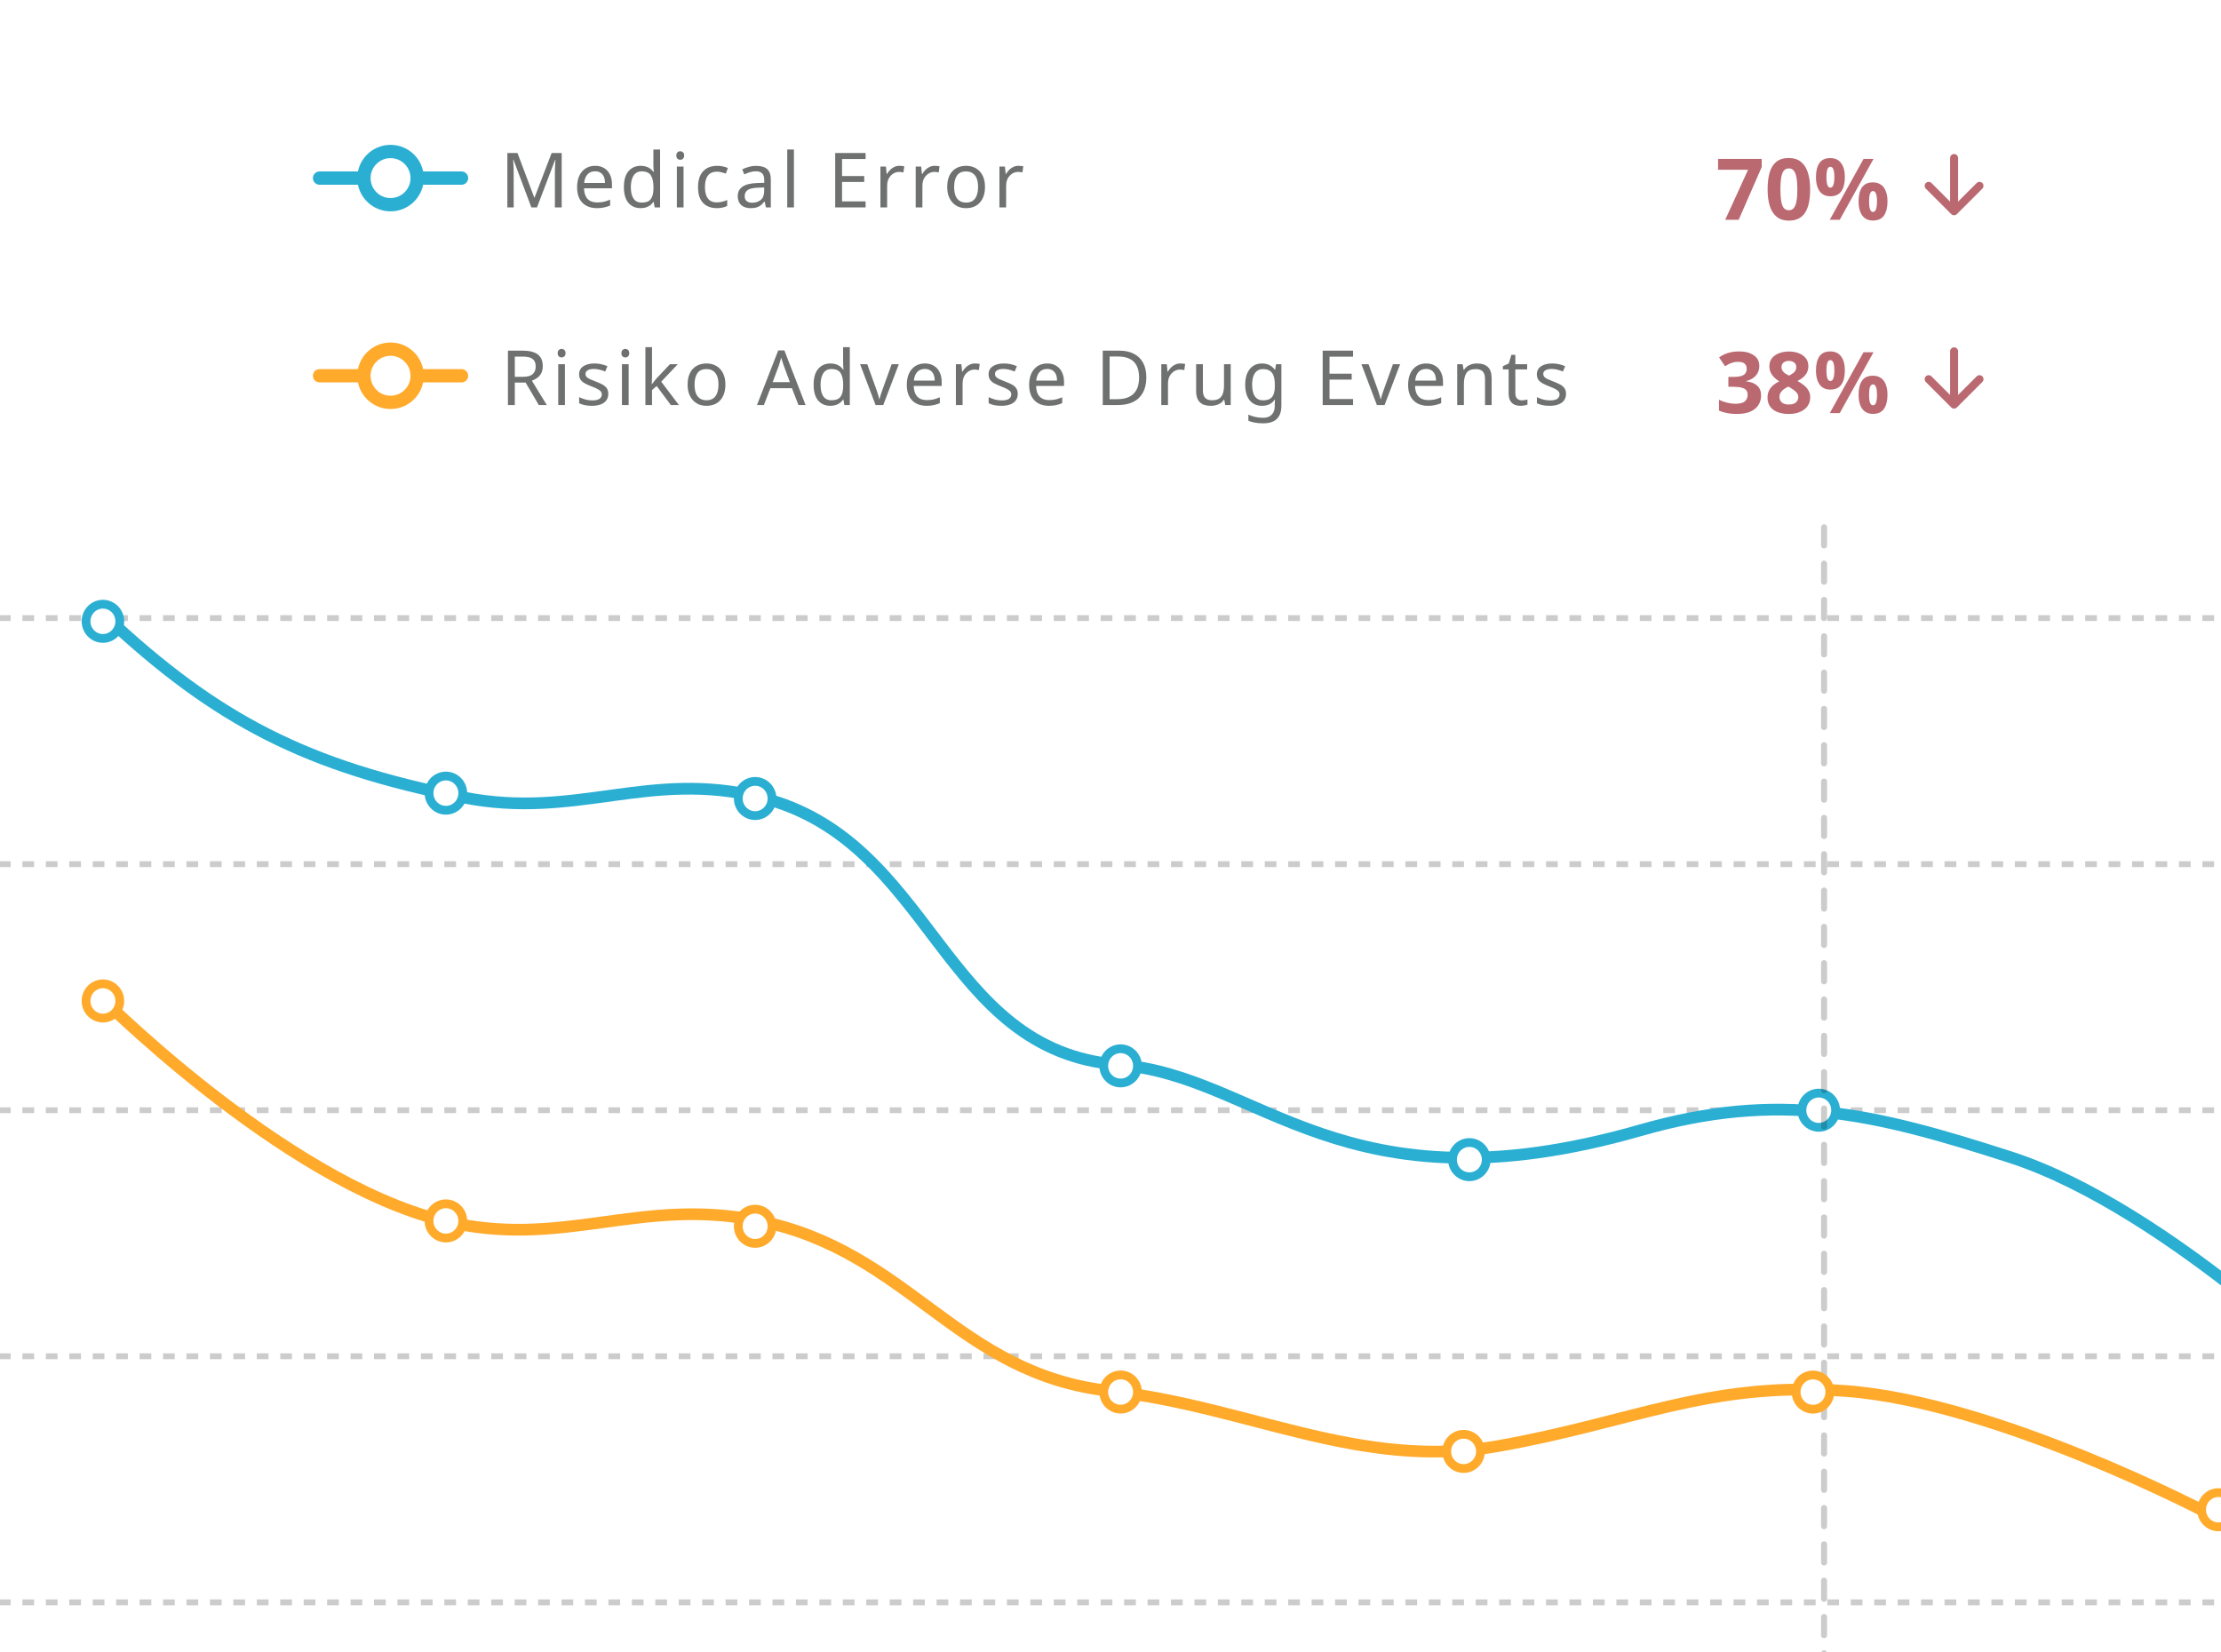 <svg width="379" height="282" viewBox="0 0 379 282" fill="none" xmlns="http://www.w3.org/2000/svg">
<g clip-path="url(#clip0_24_34)">
<line y1="-0.5" x2="426" y2="-0.5" transform="matrix(-1 8.86541e-08 8.62086e-08 1 413.822 106)" stroke="black" stroke-opacity="0.2" stroke-dasharray="2 2"/>
<line y1="-0.5" x2="426" y2="-0.5" transform="matrix(-1 8.86541e-08 8.62086e-08 1 413.822 148)" stroke="black" stroke-opacity="0.2" stroke-dasharray="2 2"/>
<line y1="-0.5" x2="426" y2="-0.5" transform="matrix(-1 8.86541e-08 8.62086e-08 1 413.822 190)" stroke="black" stroke-opacity="0.2" stroke-dasharray="2 2"/>
<line y1="-0.5" x2="426" y2="-0.5" transform="matrix(-1 8.86541e-08 8.62086e-08 1 413.822 232)" stroke="black" stroke-opacity="0.2" stroke-dasharray="2 2"/>
<line y1="-0.5" x2="426" y2="-0.5" transform="matrix(-1 8.86541e-08 8.62086e-08 1 413.822 274)" stroke="black" stroke-opacity="0.2" stroke-dasharray="2 2"/>
<path d="M402.666 238.571C402.666 238.571 370.423 206.351 343.007 197.5C319.664 189.964 303.639 186.127 279.895 192.936C229.111 207.5 215.084 183.618 190.962 181.746C160.396 179.374 159.435 143.511 129.822 136.111C110.675 131.326 98.432 139.948 79.037 136.111C52.407 130.844 37.013 123.03 17.898 105.079" stroke="#2AAFD3" stroke-width="2" stroke-linecap="round" stroke-linejoin="round"/>
<ellipse cx="2.878" cy="2.92" rx="2.878" ry="2.92" transform="matrix(-1 8.86541e-08 8.62086e-08 1 313.239 186.579)" fill="white" stroke="#2AAFD3" stroke-width="1.5"/>
<ellipse cx="2.878" cy="2.92" rx="2.878" ry="2.92" transform="matrix(-1 8.86541e-08 8.62086e-08 1 253.618 195.016)" fill="white" stroke="#2AAFD3" stroke-width="1.5"/>
<ellipse cx="2.878" cy="2.92" rx="2.878" ry="2.92" transform="matrix(-1 8.86541e-08 8.62086e-08 1 194.104 179.008)" fill="white" stroke="#2AAFD3" stroke-width="1.5"/>
<ellipse cx="2.878" cy="2.92" rx="2.878" ry="2.92" transform="matrix(-1 8.86541e-08 8.62086e-08 1 131.74 133.373)" fill="white" stroke="#2AAFD3" stroke-width="1.5"/>
<ellipse cx="2.878" cy="2.92" rx="2.878" ry="2.92" transform="matrix(-1 8.86541e-08 8.62086e-08 1 78.968 132.46)" fill="white" stroke="#2AAFD3" stroke-width="1.5"/>
<ellipse cx="2.878" cy="2.92" rx="2.878" ry="2.92" transform="matrix(-1 8.86541e-08 8.62086e-08 1 20.441 103.13)" fill="white" stroke="#2AAFD3" stroke-width="1.5"/>
<path d="M311.267 90L311.267 290.357" stroke="black" stroke-opacity="0.2" stroke-width="1.032" stroke-linecap="round" stroke-dasharray="3.1 3.1"/>
<path d="M377.031 258.413C377.031 258.413 340.656 239.276 314.906 237.421C291.446 235.73 278.637 242.793 255.517 246.85C231.996 250.979 213.162 240.087 189.395 237.421C163.133 234.475 155.235 213.522 129.378 208.35C108.845 204.242 95.883 213.362 75.586 208.35C47.936 201.522 15.926 168.968 15.926 168.968" stroke="#FFAA2B" stroke-width="2" stroke-linecap="round" stroke-linejoin="round"/>
<ellipse cx="2.878" cy="2.92" rx="2.878" ry="2.92" transform="matrix(-1 8.86541e-08 8.62086e-08 1 381.442 254.77)" fill="white" stroke="#FFAA2B" stroke-width="1.5"/>
<ellipse cx="2.878" cy="2.92" rx="2.878" ry="2.92" transform="matrix(-1 8.86541e-08 8.62086e-08 1 312.253 234.691)" fill="white" stroke="#FFAA2B" stroke-width="1.5"/>
<ellipse cx="2.878" cy="2.92" rx="2.878" ry="2.92" transform="matrix(-1 8.86541e-08 8.62086e-08 1 252.632 244.817)" fill="white" stroke="#FFAA2B" stroke-width="1.5"/>
<ellipse cx="2.878" cy="2.92" rx="2.878" ry="2.92" transform="matrix(-1 8.86541e-08 8.62086e-08 1 194.104 234.683)" fill="white" stroke="#FFAA2B" stroke-width="1.5"/>
<ellipse cx="2.878" cy="2.92" rx="2.878" ry="2.92" transform="matrix(-1 8.86541e-08 8.62086e-08 1 131.74 206.389)" fill="white" stroke="#FFAA2B" stroke-width="1.5"/>
<ellipse cx="2.878" cy="2.92" rx="2.878" ry="2.92" transform="matrix(-1 8.86541e-08 8.62086e-08 1 78.968 205.476)" fill="white" stroke="#FFAA2B" stroke-width="1.5"/>
<ellipse cx="2.878" cy="2.92" rx="2.878" ry="2.92" transform="matrix(-1 8.86541e-08 8.62086e-08 1 20.441 167.931)" fill="white" stroke="#FFAA2B" stroke-width="1.5"/>
<g filter="url(#filter0_d_24_34)">
<rect x="34.847" width="312.597" height="88" rx="12.112" fill="white" shape-rendering="crispEdges"/>
<path d="M53.019 28.884L60.588 28.884" stroke="#2AAFD3" stroke-width="2.271" stroke-linecap="round"/>
<circle cx="65.13" cy="28.885" r="4.542" fill="white" stroke="#2AAFD3" stroke-width="2.271"/>
<path d="M69.672 28.884L77.242 28.884" stroke="#2AAFD3" stroke-width="2.271" stroke-linecap="round"/>
<path d="M89.159 33.885L86.105 25.747L86.052 25.747C86.07 25.92 86.083 26.141 86.091 26.41C86.109 26.678 86.122 26.973 86.13 27.294C86.139 27.606 86.144 27.926 86.144 28.256L86.144 33.885L85.064 33.885L85.064 24.603L86.793 24.603L89.653 32.208L89.706 32.208L92.618 24.603L94.334 24.603L94.334 33.885L93.177 33.885L93.177 28.178C93.177 27.874 93.181 27.575 93.189 27.281C93.198 26.977 93.211 26.696 93.228 26.436C93.246 26.167 93.259 25.942 93.267 25.76L93.216 25.76L90.121 33.885L89.159 33.885ZM100.043 26.787C100.641 26.787 101.153 26.917 101.577 27.177C102.011 27.437 102.34 27.805 102.565 28.282C102.799 28.75 102.916 29.3 102.916 29.933L102.916 30.622L98.145 30.622C98.163 31.41 98.362 32.013 98.743 32.429C99.133 32.836 99.675 33.04 100.368 33.04C100.81 33.04 101.2 33.001 101.538 32.923C101.885 32.836 102.24 32.715 102.604 32.559L102.604 33.56C102.249 33.716 101.898 33.828 101.551 33.898C101.205 33.976 100.793 34.015 100.316 34.015C99.658 34.015 99.073 33.88 98.561 33.612C98.059 33.343 97.665 32.944 97.379 32.416C97.101 31.878 96.963 31.224 96.963 30.453C96.963 29.69 97.088 29.036 97.34 28.49C97.6 27.944 97.959 27.523 98.418 27.229C98.886 26.934 99.428 26.787 100.043 26.787ZM100.03 27.723C99.484 27.723 99.051 27.9 98.731 28.256C98.418 28.602 98.232 29.088 98.171 29.712L101.72 29.712C101.72 29.313 101.66 28.966 101.538 28.672C101.417 28.377 101.231 28.147 100.979 27.983C100.737 27.809 100.42 27.723 100.03 27.723ZM107.81 34.015C106.944 34.015 106.25 33.716 105.73 33.118C105.21 32.511 104.95 31.61 104.95 30.414C104.95 29.218 105.21 28.316 105.73 27.71C106.259 27.094 106.957 26.787 107.823 26.787C108.187 26.787 108.504 26.834 108.772 26.93C109.041 27.016 109.275 27.138 109.474 27.294C109.674 27.45 109.843 27.623 109.981 27.814L110.059 27.814C110.051 27.701 110.033 27.536 110.007 27.32C109.99 27.094 109.981 26.917 109.981 26.787L109.981 24.005L111.125 24.005L111.125 33.885L110.202 33.885L110.033 32.949L109.981 32.949C109.843 33.148 109.674 33.33 109.474 33.495C109.275 33.651 109.037 33.776 108.759 33.872C108.491 33.967 108.174 34.015 107.81 34.015ZM107.992 33.066C108.729 33.066 109.245 32.866 109.539 32.468C109.843 32.06 109.994 31.449 109.994 30.635L109.994 30.427C109.994 29.56 109.851 28.897 109.565 28.438C109.279 27.97 108.751 27.736 107.979 27.736C107.364 27.736 106.9 27.983 106.588 28.477C106.285 28.962 106.133 29.616 106.133 30.44C106.133 31.272 106.285 31.917 106.588 32.377C106.9 32.836 107.368 33.066 107.992 33.066ZM115.132 26.917L115.132 33.885L113.988 33.885L113.988 26.917L115.132 26.917ZM114.573 24.304C114.747 24.304 114.898 24.364 115.028 24.486C115.167 24.598 115.236 24.78 115.236 25.032C115.236 25.274 115.167 25.456 115.028 25.578C114.898 25.699 114.747 25.76 114.573 25.76C114.383 25.76 114.222 25.699 114.092 25.578C113.962 25.456 113.897 25.274 113.897 25.032C113.897 24.78 113.962 24.598 114.092 24.486C114.222 24.364 114.383 24.304 114.573 24.304ZM120.785 34.015C120.17 34.015 119.619 33.889 119.134 33.638C118.657 33.386 118.28 32.996 118.003 32.468C117.734 31.939 117.6 31.263 117.6 30.44C117.6 29.582 117.743 28.884 118.029 28.347C118.315 27.809 118.701 27.415 119.186 27.164C119.68 26.912 120.239 26.787 120.863 26.787C121.218 26.787 121.561 26.826 121.89 26.904C122.219 26.973 122.488 27.06 122.696 27.164L122.345 28.113C122.137 28.035 121.894 27.961 121.617 27.892C121.34 27.822 121.08 27.788 120.837 27.788C120.369 27.788 119.983 27.887 119.68 28.087C119.377 28.286 119.151 28.581 119.004 28.971C118.857 29.361 118.783 29.846 118.783 30.427C118.783 30.981 118.857 31.454 119.004 31.844C119.151 32.234 119.372 32.528 119.667 32.728C119.962 32.927 120.33 33.027 120.772 33.027C121.153 33.027 121.487 32.988 121.773 32.91C122.068 32.832 122.336 32.736 122.579 32.624L122.579 33.638C122.345 33.759 122.085 33.85 121.799 33.911C121.522 33.98 121.184 34.015 120.785 34.015ZM127.525 26.8C128.374 26.8 129.003 26.986 129.41 27.359C129.817 27.731 130.021 28.325 130.021 29.14L130.021 33.885L129.189 33.885L128.968 32.897L128.916 32.897C128.717 33.148 128.509 33.36 128.292 33.534C128.084 33.698 127.841 33.82 127.564 33.898C127.295 33.976 126.966 34.015 126.576 34.015C126.16 34.015 125.783 33.941 125.445 33.794C125.116 33.646 124.856 33.421 124.665 33.118C124.474 32.806 124.379 32.416 124.379 31.948C124.379 31.254 124.652 30.721 125.198 30.349C125.744 29.967 126.585 29.759 127.72 29.725L128.903 29.686L128.903 29.27C128.903 28.689 128.777 28.286 128.526 28.061C128.275 27.835 127.919 27.723 127.46 27.723C127.096 27.723 126.749 27.779 126.42 27.892C126.091 27.996 125.783 28.117 125.497 28.256L125.146 27.398C125.449 27.233 125.809 27.094 126.225 26.982C126.641 26.86 127.074 26.8 127.525 26.8ZM127.863 30.518C126.996 30.552 126.394 30.691 126.056 30.934C125.727 31.176 125.562 31.519 125.562 31.961C125.562 32.351 125.679 32.637 125.913 32.819C126.156 33.001 126.463 33.092 126.836 33.092C127.425 33.092 127.915 32.931 128.305 32.611C128.695 32.281 128.89 31.779 128.89 31.103L128.89 30.479L127.863 30.518ZM133.967 33.885L132.823 33.885L132.823 24.005L133.967 24.005L133.967 33.885ZM146.195 33.885L141.008 33.885L141.008 24.603L146.195 24.603L146.195 25.63L142.178 25.63L142.178 28.529L145.961 28.529L145.961 29.543L142.178 29.543L142.178 32.858L146.195 32.858L146.195 33.885ZM151.975 26.787C152.105 26.787 152.244 26.795 152.391 26.813C152.547 26.821 152.682 26.839 152.794 26.865L152.651 27.918C152.539 27.892 152.413 27.87 152.274 27.853C152.144 27.835 152.019 27.827 151.897 27.827C151.629 27.827 151.373 27.883 151.13 27.996C150.888 28.108 150.671 28.269 150.48 28.477C150.29 28.676 150.138 28.919 150.025 29.205C149.921 29.491 149.869 29.811 149.869 30.167L149.869 33.885L148.725 33.885L148.725 26.917L149.661 26.917L149.791 28.191L149.843 28.191C149.991 27.931 150.168 27.697 150.376 27.489C150.584 27.272 150.823 27.103 151.091 26.982C151.36 26.852 151.655 26.787 151.975 26.787ZM157.995 26.787C158.125 26.787 158.264 26.795 158.411 26.813C158.567 26.821 158.702 26.839 158.814 26.865L158.671 27.918C158.559 27.892 158.433 27.87 158.294 27.853C158.164 27.835 158.039 27.827 157.917 27.827C157.649 27.827 157.393 27.883 157.15 27.996C156.908 28.108 156.691 28.269 156.5 28.477C156.31 28.676 156.158 28.919 156.045 29.205C155.941 29.491 155.889 29.811 155.889 30.167L155.889 33.885L154.745 33.885L154.745 26.917L155.681 26.917L155.811 28.191L155.863 28.191C156.011 27.931 156.188 27.697 156.396 27.489C156.604 27.272 156.843 27.103 157.111 26.982C157.38 26.852 157.675 26.787 157.995 26.787ZM166.57 30.388C166.57 30.968 166.492 31.484 166.336 31.935C166.188 32.377 165.972 32.754 165.686 33.066C165.408 33.378 165.066 33.616 164.659 33.781C164.26 33.937 163.814 34.015 163.32 34.015C162.86 34.015 162.436 33.937 162.046 33.781C161.656 33.616 161.318 33.378 161.032 33.066C160.746 32.754 160.52 32.377 160.356 31.935C160.2 31.484 160.122 30.968 160.122 30.388C160.122 29.616 160.252 28.966 160.512 28.438C160.772 27.9 161.144 27.493 161.63 27.216C162.115 26.93 162.691 26.787 163.359 26.787C163.991 26.787 164.546 26.93 165.023 27.216C165.508 27.493 165.885 27.9 166.154 28.438C166.431 28.966 166.57 29.616 166.57 30.388ZM161.305 30.388C161.305 30.934 161.374 31.41 161.513 31.818C161.66 32.216 161.885 32.524 162.189 32.741C162.492 32.957 162.878 33.066 163.346 33.066C163.814 33.066 164.199 32.957 164.503 32.741C164.806 32.524 165.027 32.216 165.166 31.818C165.313 31.41 165.387 30.934 165.387 30.388C165.387 29.833 165.313 29.361 165.166 28.971C165.018 28.581 164.793 28.282 164.49 28.074C164.195 27.857 163.809 27.749 163.333 27.749C162.622 27.749 162.106 27.983 161.786 28.451C161.465 28.919 161.305 29.564 161.305 30.388ZM172.283 26.787C172.413 26.787 172.551 26.795 172.699 26.813C172.855 26.821 172.989 26.839 173.102 26.865L172.959 27.918C172.846 27.892 172.72 27.87 172.582 27.853C172.452 27.835 172.326 27.827 172.205 27.827C171.936 27.827 171.68 27.883 171.438 27.996C171.195 28.108 170.978 28.269 170.788 28.477C170.597 28.676 170.445 28.919 170.333 29.205C170.229 29.491 170.177 29.811 170.177 30.167L170.177 33.885L169.033 33.885L169.033 26.917L169.969 26.917L170.099 28.191L170.151 28.191C170.298 27.931 170.476 27.697 170.684 27.489C170.892 27.272 171.13 27.103 171.399 26.982C171.667 26.852 171.962 26.787 172.283 26.787Z" fill="#6F7070"/>
<path d="M53.019 62.623L60.588 62.623" stroke="#FFAA2B" stroke-width="2.271" stroke-linecap="round"/>
<circle cx="65.13" cy="62.623" r="4.542" fill="white" stroke="#FFAA2B" stroke-width="2.271"/>
<path d="M69.672 62.623L77.242 62.623" stroke="#FFAA2B" stroke-width="2.271" stroke-linecap="round"/>
<path d="M87.726 58.341C88.498 58.341 89.13 58.441 89.624 58.64C90.127 58.831 90.5 59.121 90.742 59.511C90.985 59.901 91.106 60.391 91.106 60.98C91.106 61.474 91.015 61.886 90.833 62.215C90.651 62.544 90.417 62.809 90.131 63.008C89.854 63.199 89.559 63.35 89.247 63.463L91.795 67.623L90.43 67.623L88.181 63.788L86.335 63.788L86.335 67.623L85.165 67.623L85.165 58.341L87.726 58.341ZM87.661 59.355L86.335 59.355L86.335 62.8L87.726 62.8C88.229 62.8 88.641 62.735 88.961 62.605C89.282 62.466 89.516 62.267 89.663 62.007C89.819 61.747 89.897 61.422 89.897 61.032C89.897 60.624 89.815 60.3 89.65 60.057C89.494 59.814 89.252 59.636 88.922 59.524C88.593 59.411 88.173 59.355 87.661 59.355ZM94.89 60.655L94.89 67.623L93.746 67.623L93.746 60.655L94.89 60.655ZM94.331 58.042C94.505 58.042 94.656 58.102 94.786 58.224C94.925 58.337 94.994 58.519 94.994 58.77C94.994 59.013 94.925 59.194 94.786 59.316C94.656 59.437 94.505 59.498 94.331 59.498C94.141 59.498 93.98 59.437 93.85 59.316C93.72 59.194 93.655 59.013 93.655 58.77C93.655 58.519 93.72 58.337 93.85 58.224C93.98 58.102 94.141 58.042 94.331 58.042ZM102.285 65.699C102.285 66.15 102.172 66.526 101.947 66.83C101.721 67.133 101.401 67.363 100.985 67.519C100.569 67.675 100.075 67.753 99.503 67.753C99.017 67.753 98.597 67.714 98.242 67.636C97.895 67.558 97.588 67.45 97.319 67.311L97.319 66.271C97.596 66.409 97.93 66.54 98.32 66.661C98.719 66.773 99.121 66.83 99.529 66.83C100.109 66.83 100.53 66.739 100.79 66.557C101.05 66.366 101.18 66.115 101.18 65.803C101.18 65.629 101.132 65.474 101.037 65.335C100.941 65.196 100.768 65.058 100.517 64.919C100.274 64.78 99.923 64.624 99.464 64.451C99.013 64.278 98.627 64.104 98.307 63.931C97.986 63.758 97.739 63.55 97.566 63.307C97.392 63.064 97.306 62.752 97.306 62.371C97.306 61.782 97.544 61.327 98.021 61.006C98.506 60.685 99.139 60.525 99.919 60.525C100.343 60.525 100.738 60.568 101.102 60.655C101.474 60.733 101.821 60.846 102.142 60.993L101.752 61.903C101.561 61.816 101.357 61.742 101.141 61.682C100.933 61.612 100.72 61.56 100.504 61.526C100.287 61.483 100.066 61.461 99.841 61.461C99.373 61.461 99.013 61.539 98.762 61.695C98.519 61.842 98.398 62.046 98.398 62.306C98.398 62.496 98.454 62.661 98.567 62.8C98.68 62.93 98.866 63.06 99.126 63.19C99.394 63.311 99.75 63.459 100.192 63.632C100.634 63.797 101.011 63.965 101.323 64.139C101.635 64.312 101.873 64.525 102.038 64.776C102.202 65.019 102.285 65.326 102.285 65.699ZM105.762 60.655L105.762 67.623L104.618 67.623L104.618 60.655L105.762 60.655ZM105.203 58.042C105.377 58.042 105.528 58.102 105.658 58.224C105.797 58.337 105.866 58.519 105.866 58.77C105.866 59.013 105.797 59.194 105.658 59.316C105.528 59.437 105.377 59.498 105.203 59.498C105.013 59.498 104.852 59.437 104.722 59.316C104.592 59.194 104.527 59.013 104.527 58.77C104.527 58.519 104.592 58.337 104.722 58.224C104.852 58.102 105.013 58.042 105.203 58.042ZM109.751 62.904C109.751 63.042 109.742 63.224 109.725 63.45C109.716 63.675 109.708 63.87 109.699 64.035L109.751 64.035C109.803 63.965 109.881 63.866 109.985 63.736C110.089 63.606 110.193 63.476 110.297 63.346C110.41 63.207 110.505 63.094 110.583 63.008L112.806 60.655L114.145 60.655L111.324 63.632L114.34 67.623L112.962 67.623L110.544 64.373L109.751 65.062L109.751 67.623L108.62 67.623L108.62 57.743L109.751 57.743L109.751 62.904ZM122.272 64.126C122.272 64.707 122.194 65.222 122.038 65.673C121.891 66.115 121.674 66.492 121.388 66.804C121.111 67.116 120.769 67.354 120.361 67.519C119.963 67.675 119.516 67.753 119.022 67.753C118.563 67.753 118.138 67.675 117.748 67.519C117.358 67.354 117.02 67.116 116.734 66.804C116.448 66.492 116.223 66.115 116.058 65.673C115.902 65.222 115.824 64.707 115.824 64.126C115.824 63.355 115.954 62.705 116.214 62.176C116.474 61.639 116.847 61.231 117.332 60.954C117.818 60.668 118.394 60.525 119.061 60.525C119.694 60.525 120.249 60.668 120.725 60.954C121.211 61.231 121.588 61.639 121.856 62.176C122.134 62.705 122.272 63.355 122.272 64.126ZM117.007 64.126C117.007 64.672 117.077 65.148 117.215 65.556C117.363 65.954 117.588 66.262 117.891 66.479C118.195 66.695 118.58 66.804 119.048 66.804C119.516 66.804 119.902 66.695 120.205 66.479C120.509 66.262 120.73 65.954 120.868 65.556C121.016 65.148 121.089 64.672 121.089 64.126C121.089 63.571 121.016 63.099 120.868 62.709C120.721 62.319 120.496 62.02 120.192 61.812C119.898 61.595 119.512 61.487 119.035 61.487C118.325 61.487 117.809 61.721 117.488 62.189C117.168 62.657 117.007 63.303 117.007 64.126ZM134.742 67.623L133.624 64.75L129.945 64.75L128.84 67.623L127.657 67.623L131.284 58.302L132.337 58.302L135.951 67.623L134.742 67.623ZM132.233 60.902C132.207 60.833 132.164 60.707 132.103 60.525C132.043 60.343 131.982 60.157 131.921 59.966C131.869 59.767 131.826 59.615 131.791 59.511C131.748 59.684 131.7 59.862 131.648 60.044C131.605 60.217 131.557 60.377 131.505 60.525C131.462 60.672 131.423 60.798 131.388 60.902L130.335 63.71L133.273 63.71L132.233 60.902ZM140.185 67.753C139.319 67.753 138.625 67.454 138.105 66.856C137.585 66.249 137.325 65.348 137.325 64.152C137.325 62.956 137.585 62.054 138.105 61.448C138.634 60.833 139.332 60.525 140.198 60.525C140.562 60.525 140.879 60.572 141.147 60.668C141.416 60.755 141.65 60.876 141.849 61.032C142.049 61.188 142.218 61.361 142.356 61.552L142.434 61.552C142.426 61.439 142.408 61.275 142.382 61.058C142.365 60.833 142.356 60.655 142.356 60.525L142.356 57.743L143.5 57.743L143.5 67.623L142.577 67.623L142.408 66.687L142.356 66.687C142.218 66.886 142.049 67.068 141.849 67.233C141.65 67.389 141.412 67.514 141.134 67.61C140.866 67.705 140.549 67.753 140.185 67.753ZM140.367 66.804C141.104 66.804 141.62 66.605 141.914 66.206C142.218 65.799 142.369 65.188 142.369 64.373L142.369 64.165C142.369 63.298 142.226 62.635 141.94 62.176C141.654 61.708 141.126 61.474 140.354 61.474C139.739 61.474 139.275 61.721 138.963 62.215C138.66 62.7 138.508 63.355 138.508 64.178C138.508 65.01 138.66 65.656 138.963 66.115C139.275 66.574 139.743 66.804 140.367 66.804ZM147.897 67.623L145.258 60.655L146.48 60.655L147.962 64.763C148.032 64.954 148.105 65.166 148.183 65.4C148.261 65.634 148.331 65.859 148.391 66.076C148.452 66.284 148.495 66.462 148.521 66.609L148.573 66.609C148.608 66.462 148.656 66.279 148.716 66.063C148.786 65.846 148.859 65.621 148.937 65.387C149.024 65.153 149.098 64.945 149.158 64.763L150.64 60.655L151.862 60.655L149.21 67.623L147.897 67.623ZM156.306 60.525C156.904 60.525 157.415 60.655 157.84 60.915C158.273 61.175 158.602 61.543 158.828 62.02C159.062 62.488 159.179 63.038 159.179 63.671L159.179 64.36L154.408 64.36C154.425 65.148 154.624 65.751 155.006 66.167C155.396 66.574 155.937 66.778 156.631 66.778C157.073 66.778 157.463 66.739 157.801 66.661C158.147 66.574 158.503 66.453 158.867 66.297L158.867 67.298C158.511 67.454 158.16 67.567 157.814 67.636C157.467 67.714 157.055 67.753 156.579 67.753C155.92 67.753 155.335 67.618 154.824 67.35C154.321 67.081 153.927 66.683 153.641 66.154C153.363 65.617 153.225 64.962 153.225 64.191C153.225 63.428 153.35 62.774 153.602 62.228C153.862 61.682 154.221 61.261 154.681 60.967C155.149 60.672 155.69 60.525 156.306 60.525ZM156.293 61.461C155.747 61.461 155.313 61.639 154.993 61.994C154.681 62.34 154.494 62.826 154.434 63.45L157.983 63.45C157.983 63.051 157.922 62.705 157.801 62.41C157.679 62.115 157.493 61.886 157.242 61.721C156.999 61.547 156.683 61.461 156.293 61.461ZM164.853 60.525C164.983 60.525 165.121 60.533 165.269 60.551C165.425 60.559 165.559 60.577 165.672 60.603L165.529 61.656C165.416 61.63 165.29 61.608 165.152 61.591C165.022 61.574 164.896 61.565 164.775 61.565C164.506 61.565 164.25 61.621 164.008 61.734C163.765 61.846 163.548 62.007 163.358 62.215C163.167 62.414 163.015 62.657 162.903 62.943C162.799 63.229 162.747 63.55 162.747 63.905L162.747 67.623L161.603 67.623L161.603 60.655L162.539 60.655L162.669 61.929L162.721 61.929C162.868 61.669 163.046 61.435 163.254 61.227C163.462 61.01 163.7 60.841 163.969 60.72C164.237 60.59 164.532 60.525 164.853 60.525ZM172.16 65.699C172.16 66.15 172.047 66.526 171.822 66.83C171.596 67.133 171.276 67.363 170.86 67.519C170.444 67.675 169.95 67.753 169.378 67.753C168.892 67.753 168.472 67.714 168.117 67.636C167.77 67.558 167.462 67.45 167.194 67.311L167.194 66.271C167.471 66.409 167.805 66.54 168.195 66.661C168.593 66.773 168.996 66.83 169.404 66.83C169.984 66.83 170.405 66.739 170.665 66.557C170.925 66.366 171.055 66.115 171.055 65.803C171.055 65.629 171.007 65.474 170.912 65.335C170.816 65.196 170.643 65.058 170.392 64.919C170.149 64.78 169.798 64.624 169.339 64.451C168.888 64.278 168.502 64.104 168.182 63.931C167.861 63.758 167.614 63.55 167.441 63.307C167.267 63.064 167.181 62.752 167.181 62.371C167.181 61.782 167.419 61.327 167.896 61.006C168.381 60.685 169.014 60.525 169.794 60.525C170.218 60.525 170.613 60.568 170.977 60.655C171.349 60.733 171.696 60.846 172.017 60.993L171.627 61.903C171.436 61.816 171.232 61.742 171.016 61.682C170.808 61.612 170.595 61.56 170.379 61.526C170.162 61.483 169.941 61.461 169.716 61.461C169.248 61.461 168.888 61.539 168.637 61.695C168.394 61.842 168.273 62.046 168.273 62.306C168.273 62.496 168.329 62.661 168.442 62.8C168.554 62.93 168.741 63.06 169.001 63.19C169.269 63.311 169.625 63.459 170.067 63.632C170.509 63.797 170.886 63.965 171.198 64.139C171.51 64.312 171.748 64.525 171.913 64.776C172.077 65.019 172.16 65.326 172.16 65.699ZM177.184 60.525C177.782 60.525 178.294 60.655 178.718 60.915C179.152 61.175 179.481 61.543 179.706 62.02C179.94 62.488 180.057 63.038 180.057 63.671L180.057 64.36L175.286 64.36C175.304 65.148 175.503 65.751 175.884 66.167C176.274 66.574 176.816 66.778 177.509 66.778C177.951 66.778 178.341 66.739 178.679 66.661C179.026 66.574 179.381 66.453 179.745 66.297L179.745 67.298C179.39 67.454 179.039 67.567 178.692 67.636C178.346 67.714 177.934 67.753 177.457 67.753C176.799 67.753 176.214 67.618 175.702 67.35C175.2 67.081 174.805 66.683 174.519 66.154C174.242 65.617 174.103 64.962 174.103 64.191C174.103 63.428 174.229 62.774 174.48 62.228C174.74 61.682 175.1 61.261 175.559 60.967C176.027 60.672 176.569 60.525 177.184 60.525ZM177.171 61.461C176.625 61.461 176.192 61.639 175.871 61.994C175.559 62.34 175.373 62.826 175.312 63.45L178.861 63.45C178.861 63.051 178.801 62.705 178.679 62.41C178.558 62.115 178.372 61.886 178.12 61.721C177.878 61.547 177.561 61.461 177.171 61.461ZM194.1 62.891C194.1 63.931 193.905 64.802 193.515 65.504C193.134 66.206 192.584 66.734 191.864 67.09C191.145 67.445 190.274 67.623 189.251 67.623L186.664 67.623L186.664 58.341L189.524 58.341C190.46 58.341 191.271 58.514 191.955 58.861C192.64 59.208 193.169 59.719 193.541 60.395C193.914 61.062 194.1 61.894 194.1 62.891ZM192.865 62.93C192.865 62.106 192.727 61.431 192.449 60.902C192.181 60.373 191.782 59.983 191.253 59.732C190.733 59.472 190.101 59.342 189.355 59.342L187.834 59.342L187.834 66.622L189.095 66.622C190.352 66.622 191.292 66.314 191.916 65.699C192.549 65.075 192.865 64.152 192.865 62.93ZM199.904 60.525C200.034 60.525 200.173 60.533 200.32 60.551C200.476 60.559 200.611 60.577 200.723 60.603L200.58 61.656C200.468 61.63 200.342 61.608 200.203 61.591C200.073 61.574 199.948 61.565 199.826 61.565C199.558 61.565 199.302 61.621 199.059 61.734C198.817 61.846 198.6 62.007 198.409 62.215C198.219 62.414 198.067 62.657 197.954 62.943C197.85 63.229 197.798 63.55 197.798 63.905L197.798 67.623L196.654 67.623L196.654 60.655L197.59 60.655L197.72 61.929L197.772 61.929C197.92 61.669 198.097 61.435 198.305 61.227C198.513 61.01 198.752 60.841 199.02 60.72C199.289 60.59 199.584 60.525 199.904 60.525ZM208.499 60.655L208.499 67.623L207.563 67.623L207.394 66.7L207.342 66.7C207.194 66.942 207.004 67.142 206.77 67.298C206.536 67.454 206.28 67.567 206.003 67.636C205.725 67.714 205.435 67.753 205.132 67.753C204.577 67.753 204.109 67.666 203.728 67.493C203.355 67.311 203.073 67.034 202.883 66.661C202.692 66.288 202.597 65.807 202.597 65.218L202.597 60.655L203.754 60.655L203.754 65.14C203.754 65.695 203.879 66.111 204.131 66.388C204.382 66.665 204.772 66.804 205.301 66.804C205.821 66.804 206.228 66.709 206.523 66.518C206.826 66.319 207.038 66.032 207.16 65.66C207.29 65.278 207.355 64.819 207.355 64.282L207.355 60.655L208.499 60.655ZM213.831 60.525C214.29 60.525 214.702 60.611 215.066 60.785C215.438 60.958 215.755 61.222 216.015 61.578L216.08 61.578L216.236 60.655L217.146 60.655L217.146 67.74C217.146 68.398 217.033 68.949 216.808 69.391C216.582 69.841 216.24 70.18 215.781 70.405C215.321 70.63 214.736 70.743 214.026 70.743C213.523 70.743 213.059 70.704 212.635 70.626C212.219 70.556 211.846 70.448 211.517 70.301L211.517 69.248C211.742 69.361 211.989 69.456 212.258 69.534C212.526 69.621 212.817 69.686 213.129 69.729C213.441 69.772 213.761 69.794 214.091 69.794C214.689 69.794 215.157 69.616 215.495 69.261C215.841 68.914 216.015 68.438 216.015 67.831L216.015 67.558C216.015 67.454 216.019 67.306 216.028 67.116C216.036 66.916 216.045 66.778 216.054 66.7L216.002 66.7C215.759 67.055 215.456 67.32 215.092 67.493C214.736 67.666 214.32 67.753 213.844 67.753C212.942 67.753 212.236 67.436 211.725 66.804C211.222 66.171 210.971 65.287 210.971 64.152C210.971 63.407 211.083 62.765 211.309 62.228C211.543 61.682 211.872 61.261 212.297 60.967C212.721 60.672 213.233 60.525 213.831 60.525ZM213.987 61.487C213.597 61.487 213.263 61.591 212.986 61.799C212.717 62.007 212.509 62.31 212.362 62.709C212.223 63.108 212.154 63.593 212.154 64.165C212.154 65.023 212.31 65.681 212.622 66.141C212.942 66.591 213.406 66.817 214.013 66.817C214.368 66.817 214.671 66.773 214.923 66.687C215.174 66.591 215.382 66.448 215.547 66.258C215.711 66.058 215.833 65.807 215.911 65.504C215.989 65.201 216.028 64.841 216.028 64.425L216.028 64.152C216.028 63.519 215.954 63.008 215.807 62.618C215.668 62.228 215.447 61.942 215.144 61.76C214.84 61.578 214.455 61.487 213.987 61.487ZM229.379 67.623L224.192 67.623L224.192 58.341L229.379 58.341L229.379 59.368L225.362 59.368L225.362 62.267L229.145 62.267L229.145 63.281L225.362 63.281L225.362 66.596L229.379 66.596L229.379 67.623ZM233.443 67.623L230.804 60.655L232.026 60.655L233.508 64.763C233.578 64.954 233.651 65.166 233.729 65.4C233.807 65.634 233.877 65.859 233.937 66.076C233.998 66.284 234.041 66.462 234.067 66.609L234.119 66.609C234.154 66.462 234.202 66.279 234.262 66.063C234.332 65.846 234.405 65.621 234.483 65.387C234.57 65.153 234.644 64.945 234.704 64.763L236.186 60.655L237.408 60.655L234.756 67.623L233.443 67.623ZM241.852 60.525C242.45 60.525 242.961 60.655 243.386 60.915C243.819 61.175 244.149 61.543 244.374 62.02C244.608 62.488 244.725 63.038 244.725 63.671L244.725 64.36L239.954 64.36C239.971 65.148 240.171 65.751 240.552 66.167C240.942 66.574 241.484 66.778 242.177 66.778C242.619 66.778 243.009 66.739 243.347 66.661C243.694 66.574 244.049 66.453 244.413 66.297L244.413 67.298C244.058 67.454 243.707 67.567 243.36 67.636C243.013 67.714 242.602 67.753 242.125 67.753C241.466 67.753 240.881 67.618 240.37 67.35C239.867 67.081 239.473 66.683 239.187 66.154C238.91 65.617 238.771 64.962 238.771 64.191C238.771 63.428 238.897 62.774 239.148 62.228C239.408 61.682 239.768 61.261 240.227 60.967C240.695 60.672 241.237 60.525 241.852 60.525ZM241.839 61.461C241.293 61.461 240.86 61.639 240.539 61.994C240.227 62.34 240.041 62.826 239.98 63.45L243.529 63.45C243.529 63.051 243.468 62.705 243.347 62.41C243.226 62.115 243.039 61.886 242.788 61.721C242.545 61.547 242.229 61.461 241.839 61.461ZM250.503 60.525C251.335 60.525 251.963 60.728 252.388 61.136C252.812 61.535 253.025 62.184 253.025 63.086L253.025 67.623L251.894 67.623L251.894 63.164C251.894 62.6 251.768 62.18 251.517 61.903C251.265 61.626 250.871 61.487 250.334 61.487C249.562 61.487 249.029 61.703 248.735 62.137C248.44 62.57 248.293 63.194 248.293 64.009L248.293 67.623L247.149 67.623L247.149 60.655L248.072 60.655L248.241 61.604L248.306 61.604C248.462 61.361 248.652 61.162 248.878 61.006C249.112 60.841 249.367 60.72 249.645 60.642C249.922 60.564 250.208 60.525 250.503 60.525ZM258.162 66.817C258.335 66.817 258.513 66.804 258.695 66.778C258.877 66.743 259.024 66.709 259.137 66.674L259.137 67.545C259.016 67.606 258.842 67.653 258.617 67.688C258.392 67.731 258.175 67.753 257.967 67.753C257.603 67.753 257.265 67.692 256.953 67.571C256.65 67.441 256.403 67.22 256.212 66.908C256.021 66.596 255.926 66.158 255.926 65.595L255.926 61.539L254.938 61.539L254.938 60.993L255.939 60.538L256.394 59.056L257.07 59.056L257.07 60.655L259.085 60.655L259.085 61.539L257.07 61.539L257.07 65.569C257.07 65.993 257.17 66.31 257.369 66.518C257.577 66.717 257.841 66.817 258.162 66.817ZM265.719 65.699C265.719 66.15 265.606 66.526 265.381 66.83C265.156 67.133 264.835 67.363 264.419 67.519C264.003 67.675 263.509 67.753 262.937 67.753C262.452 67.753 262.031 67.714 261.676 67.636C261.329 67.558 261.022 67.45 260.753 67.311L260.753 66.271C261.03 66.409 261.364 66.54 261.754 66.661C262.153 66.773 262.556 66.83 262.963 66.83C263.544 66.83 263.964 66.739 264.224 66.557C264.484 66.366 264.614 66.115 264.614 65.803C264.614 65.629 264.566 65.474 264.471 65.335C264.376 65.196 264.202 65.058 263.951 64.919C263.708 64.78 263.357 64.624 262.898 64.451C262.447 64.278 262.062 64.104 261.741 63.931C261.42 63.758 261.173 63.55 261 63.307C260.827 63.064 260.74 62.752 260.74 62.371C260.74 61.782 260.978 61.327 261.455 61.006C261.94 60.685 262.573 60.525 263.353 60.525C263.778 60.525 264.172 60.568 264.536 60.655C264.909 60.733 265.255 60.846 265.576 60.993L265.186 61.903C264.995 61.816 264.792 61.742 264.575 61.682C264.367 61.612 264.155 61.56 263.938 61.526C263.721 61.483 263.5 61.461 263.275 61.461C262.807 61.461 262.447 61.539 262.196 61.695C261.953 61.842 261.832 62.046 261.832 62.306C261.832 62.496 261.888 62.661 262.001 62.8C262.114 62.93 262.3 63.06 262.56 63.19C262.829 63.311 263.184 63.459 263.626 63.632C264.068 63.797 264.445 63.965 264.757 64.139C265.069 64.312 265.307 64.525 265.472 64.776C265.637 65.019 265.719 65.326 265.719 65.699Z" fill="#6F7070"/>
<rect x="287.847" y="20" width="47.273" height="20" rx="9.091" fill="white"/>
<path d="M292.885 36L296.783 27.462L291.663 27.462L291.663 25.614L299.111 25.614L299.111 26.996L295.183 36L292.885 36ZM307.376 30.807C307.376 31.641 307.308 32.388 307.173 33.047C307.047 33.707 306.838 34.269 306.547 34.734C306.266 35.19 305.893 35.539 305.427 35.782C304.971 36.024 304.409 36.145 303.74 36.145C302.906 36.145 302.222 35.932 301.689 35.505C301.156 35.079 300.758 34.468 300.496 33.673C300.244 32.878 300.118 31.922 300.118 30.807C300.118 29.682 300.234 28.722 300.467 27.927C300.7 27.132 301.083 26.521 301.616 26.095C302.15 25.668 302.857 25.454 303.74 25.454C304.574 25.454 305.257 25.668 305.791 26.095C306.324 26.512 306.722 27.122 306.983 27.927C307.245 28.722 307.376 29.682 307.376 30.807ZM302.3 30.807C302.3 31.593 302.343 32.252 302.431 32.785C302.518 33.309 302.663 33.707 302.867 33.978C303.08 34.24 303.371 34.371 303.74 34.371C304.108 34.371 304.394 34.24 304.598 33.978C304.811 33.716 304.962 33.324 305.049 32.8C305.146 32.267 305.194 31.602 305.194 30.807C305.194 30.012 305.146 29.353 305.049 28.829C304.962 28.296 304.811 27.898 304.598 27.636C304.394 27.365 304.108 27.229 303.74 27.229C303.371 27.229 303.08 27.365 302.867 27.636C302.663 27.898 302.518 28.296 302.431 28.829C302.343 29.353 302.3 30.012 302.3 30.807ZM310.813 25.469C311.627 25.469 312.243 25.755 312.66 26.327C313.087 26.89 313.3 27.685 313.3 28.713C313.3 29.741 313.101 30.546 312.704 31.127C312.306 31.699 311.676 31.985 310.813 31.985C310.279 31.985 309.829 31.855 309.46 31.593C309.101 31.331 308.83 30.958 308.646 30.473C308.461 29.978 308.369 29.392 308.369 28.713C308.369 27.685 308.563 26.89 308.951 26.327C309.339 25.755 309.959 25.469 310.813 25.469ZM310.827 26.953C310.595 26.953 310.425 27.098 310.318 27.389C310.212 27.68 310.158 28.126 310.158 28.727C310.158 29.319 310.212 29.765 310.318 30.066C310.425 30.366 310.595 30.516 310.827 30.516C311.06 30.516 311.23 30.366 311.336 30.066C311.453 29.765 311.511 29.319 311.511 28.727C311.511 28.126 311.453 27.68 311.336 27.389C311.23 27.098 311.06 26.953 310.827 26.953ZM318.187 25.614L312.427 36L310.726 36L316.486 25.614L318.187 25.614ZM318.086 29.614C318.629 29.614 319.084 29.745 319.453 30.007C319.821 30.259 320.098 30.628 320.282 31.113C320.476 31.588 320.573 32.17 320.573 32.858C320.573 33.886 320.374 34.691 319.976 35.273C319.579 35.845 318.949 36.131 318.086 36.131C317.552 36.131 317.101 36 316.733 35.738C316.374 35.476 316.102 35.103 315.918 34.618C315.734 34.124 315.642 33.537 315.642 32.858C315.642 31.83 315.836 31.035 316.224 30.473C316.612 29.901 317.232 29.614 318.086 29.614ZM318.1 31.098C317.867 31.098 317.698 31.244 317.591 31.535C317.484 31.826 317.431 32.272 317.431 32.873C317.431 33.464 317.484 33.91 317.591 34.211C317.698 34.511 317.867 34.662 318.1 34.662C318.333 34.662 318.502 34.516 318.609 34.225C318.726 33.925 318.784 33.474 318.784 32.873C318.784 32.272 318.726 31.826 318.609 31.535C318.502 31.244 318.333 31.098 318.1 31.098Z" fill="#BA6971"/>
<path d="M331.256 25.455C331.256 25.078 331.561 24.773 331.938 24.773C332.315 24.773 332.62 25.078 332.62 25.455L331.256 25.455ZM332.42 35.028C332.154 35.294 331.722 35.294 331.456 35.028L327.117 30.689C326.851 30.422 326.851 29.991 327.117 29.724C327.383 29.458 327.815 29.458 328.081 29.724L331.938 33.581L335.795 29.724C336.061 29.458 336.493 29.458 336.759 29.724C337.025 29.991 337.025 30.422 336.759 30.689L332.42 35.028ZM331.938 25.455L332.62 25.455L332.62 34.545L331.938 34.545L331.256 34.545L331.256 25.455L331.938 25.455Z" fill="#BA6971"/>
<rect x="287.847" y="53" width="47.273" height="20" rx="9.091" fill="white"/>
<path d="M298.703 60.942C298.703 61.417 298.601 61.829 298.398 62.178C298.204 62.527 297.937 62.813 297.598 63.036C297.268 63.259 296.89 63.424 296.463 63.531L296.463 63.575C297.297 63.672 297.927 63.924 298.354 64.331C298.791 64.738 299.009 65.286 299.009 65.975C299.009 66.576 298.858 67.119 298.558 67.604C298.267 68.079 297.811 68.457 297.191 68.738C296.58 69.01 295.789 69.145 294.82 69.145C294.247 69.145 293.714 69.097 293.22 69C292.725 68.903 292.26 68.762 291.823 68.578L291.823 66.716C292.269 66.939 292.735 67.109 293.22 67.225C293.714 67.342 294.17 67.4 294.587 67.4C295.372 67.4 295.92 67.264 296.231 66.993C296.551 66.721 296.711 66.338 296.711 65.844C296.711 65.553 296.638 65.31 296.492 65.116C296.347 64.913 296.09 64.762 295.721 64.665C295.363 64.559 294.858 64.505 294.209 64.505L293.423 64.505L293.423 62.818L294.223 62.818C294.863 62.818 295.348 62.76 295.678 62.644C296.017 62.518 296.245 62.353 296.361 62.149C296.487 61.936 296.551 61.693 296.551 61.422C296.551 61.053 296.434 60.767 296.201 60.564C295.978 60.35 295.6 60.244 295.067 60.244C294.737 60.244 294.437 60.287 294.165 60.374C293.894 60.452 293.646 60.549 293.423 60.666C293.21 60.782 293.021 60.893 292.856 61L291.838 59.487C292.109 59.293 292.41 59.119 292.74 58.964C293.079 58.809 293.452 58.687 293.86 58.6C294.267 58.513 294.723 58.469 295.227 58.469C296.294 58.469 297.137 58.687 297.758 59.124C298.388 59.55 298.703 60.156 298.703 60.942ZM303.754 58.484C304.356 58.484 304.903 58.576 305.398 58.76C305.902 58.944 306.305 59.221 306.605 59.589C306.916 59.958 307.071 60.423 307.071 60.986C307.071 61.402 306.988 61.771 306.823 62.091C306.659 62.401 306.436 62.673 306.154 62.906C305.883 63.138 305.568 63.342 305.209 63.516C305.577 63.71 305.927 63.938 306.256 64.2C306.596 64.452 306.867 64.753 307.071 65.102C307.284 65.441 307.391 65.844 307.391 66.309C307.391 66.881 307.236 67.381 306.925 67.807C306.625 68.234 306.198 68.564 305.645 68.796C305.102 69.029 304.472 69.145 303.754 69.145C302.979 69.145 302.319 69.034 301.776 68.811C301.233 68.588 300.816 68.268 300.525 67.851C300.244 67.434 300.103 66.939 300.103 66.367C300.103 65.892 300.191 65.48 300.365 65.131C300.55 64.782 300.792 64.481 301.093 64.229C301.393 63.967 301.728 63.749 302.096 63.575C301.786 63.381 301.505 63.162 301.253 62.92C301 62.668 300.797 62.387 300.642 62.076C300.496 61.756 300.423 61.388 300.423 60.971C300.423 60.418 300.579 59.958 300.889 59.589C301.199 59.221 301.607 58.944 302.111 58.76C302.625 58.576 303.173 58.484 303.754 58.484ZM302.14 66.236C302.14 66.615 302.271 66.925 302.533 67.167C302.804 67.41 303.202 67.531 303.725 67.531C304.094 67.531 304.394 67.478 304.627 67.371C304.87 67.264 305.049 67.114 305.165 66.92C305.291 66.726 305.354 66.503 305.354 66.251C305.354 65.989 305.277 65.761 305.122 65.567C304.967 65.364 304.773 65.184 304.54 65.029C304.317 64.864 304.084 64.714 303.842 64.578L303.653 64.476C303.352 64.612 303.085 64.767 302.853 64.942C302.63 65.116 302.455 65.31 302.329 65.524C302.203 65.727 302.14 65.965 302.14 66.236ZM303.74 60.084C303.381 60.084 303.08 60.176 302.838 60.36C302.605 60.544 302.489 60.806 302.489 61.145C302.489 61.378 302.547 61.587 302.663 61.771C302.78 61.946 302.935 62.101 303.129 62.236C303.323 62.362 303.531 62.484 303.754 62.6C303.977 62.493 304.181 62.377 304.365 62.251C304.559 62.125 304.714 61.974 304.831 61.8C304.947 61.616 305.005 61.398 305.005 61.145C305.005 60.806 304.884 60.544 304.642 60.36C304.409 60.176 304.108 60.084 303.74 60.084ZM310.813 58.469C311.627 58.469 312.243 58.755 312.66 59.327C313.087 59.89 313.3 60.685 313.3 61.713C313.3 62.741 313.101 63.545 312.704 64.127C312.306 64.699 311.676 64.986 310.813 64.986C310.279 64.986 309.829 64.855 309.46 64.593C309.101 64.331 308.83 63.958 308.646 63.473C308.461 62.978 308.369 62.392 308.369 61.713C308.369 60.685 308.563 59.89 308.951 59.327C309.339 58.755 309.959 58.469 310.813 58.469ZM310.827 59.953C310.595 59.953 310.425 60.098 310.318 60.389C310.212 60.68 310.158 61.126 310.158 61.727C310.158 62.319 310.212 62.765 310.318 63.066C310.425 63.366 310.595 63.516 310.827 63.516C311.06 63.516 311.23 63.366 311.336 63.066C311.453 62.765 311.511 62.319 311.511 61.727C311.511 61.126 311.453 60.68 311.336 60.389C311.23 60.098 311.06 59.953 310.827 59.953ZM318.187 58.614L312.427 69L310.726 69L316.486 58.614L318.187 58.614ZM318.086 62.614C318.629 62.614 319.084 62.745 319.453 63.007C319.821 63.259 320.098 63.628 320.282 64.113C320.476 64.588 320.573 65.17 320.573 65.858C320.573 66.886 320.374 67.691 319.976 68.273C319.579 68.845 318.949 69.131 318.086 69.131C317.552 69.131 317.101 69 316.733 68.738C316.374 68.476 316.102 68.103 315.918 67.618C315.734 67.124 315.642 66.537 315.642 65.858C315.642 64.83 315.836 64.035 316.224 63.473C316.612 62.901 317.232 62.614 318.086 62.614ZM318.1 64.098C317.867 64.098 317.698 64.244 317.591 64.534C317.484 64.826 317.431 65.272 317.431 65.873C317.431 66.464 317.484 66.91 317.591 67.211C317.698 67.511 317.867 67.662 318.1 67.662C318.333 67.662 318.502 67.516 318.609 67.225C318.726 66.925 318.784 66.474 318.784 65.873C318.784 65.272 318.726 64.826 318.609 64.534C318.502 64.244 318.333 64.098 318.1 64.098Z" fill="#BA6971"/>
<path d="M331.256 58.455C331.256 58.078 331.561 57.773 331.938 57.773C332.315 57.773 332.62 58.078 332.62 58.455L331.256 58.455ZM332.42 68.028C332.154 68.294 331.722 68.294 331.456 68.028L327.117 63.689C326.851 63.422 326.851 62.991 327.117 62.724C327.383 62.458 327.815 62.458 328.081 62.724L331.938 66.581L335.795 62.724C336.061 62.458 336.493 62.458 336.759 62.724C337.025 62.991 337.025 63.422 336.759 63.689L332.42 68.028ZM331.938 58.455L332.62 58.455L332.62 67.546L331.938 67.546L331.256 67.546L331.256 58.455L331.938 58.455Z" fill="#BA6971"/>
</g>
</g>
<defs>
<filter id="filter0_d_24_34" x="27.277" y="-26.306" width="330.765" height="124.904" filterUnits="userSpaceOnUse" color-interpolation-filters="sRGB">
<feFlood flood-opacity="0" result="BackgroundImageFix"/>
<feColorMatrix in="SourceAlpha" type="matrix" values="0 0 0 0 0 0 0 0 0 0 0 0 0 0 0 0 0 0 127 0" result="hardAlpha"/>
<feOffset dx="1.514" dy="1.514"/>
<feGaussianBlur stdDeviation="4.542"/>
<feComposite in2="hardAlpha" operator="out"/>
<feColorMatrix type="matrix" values="0 0 0 0 0 0 0 0 0 0 0 0 0 0 0 0 0 0 0.08 0"/>
<feBlend mode="normal" in2="BackgroundImageFix" result="effect1_dropShadow_24_34"/>
<feBlend mode="normal" in="SourceGraphic" in2="effect1_dropShadow_24_34" result="shape"/>
</filter>
<clipPath id="clip0_24_34">
<rect width="379" height="282" fill="white"/>
</clipPath>
</defs>
</svg>

